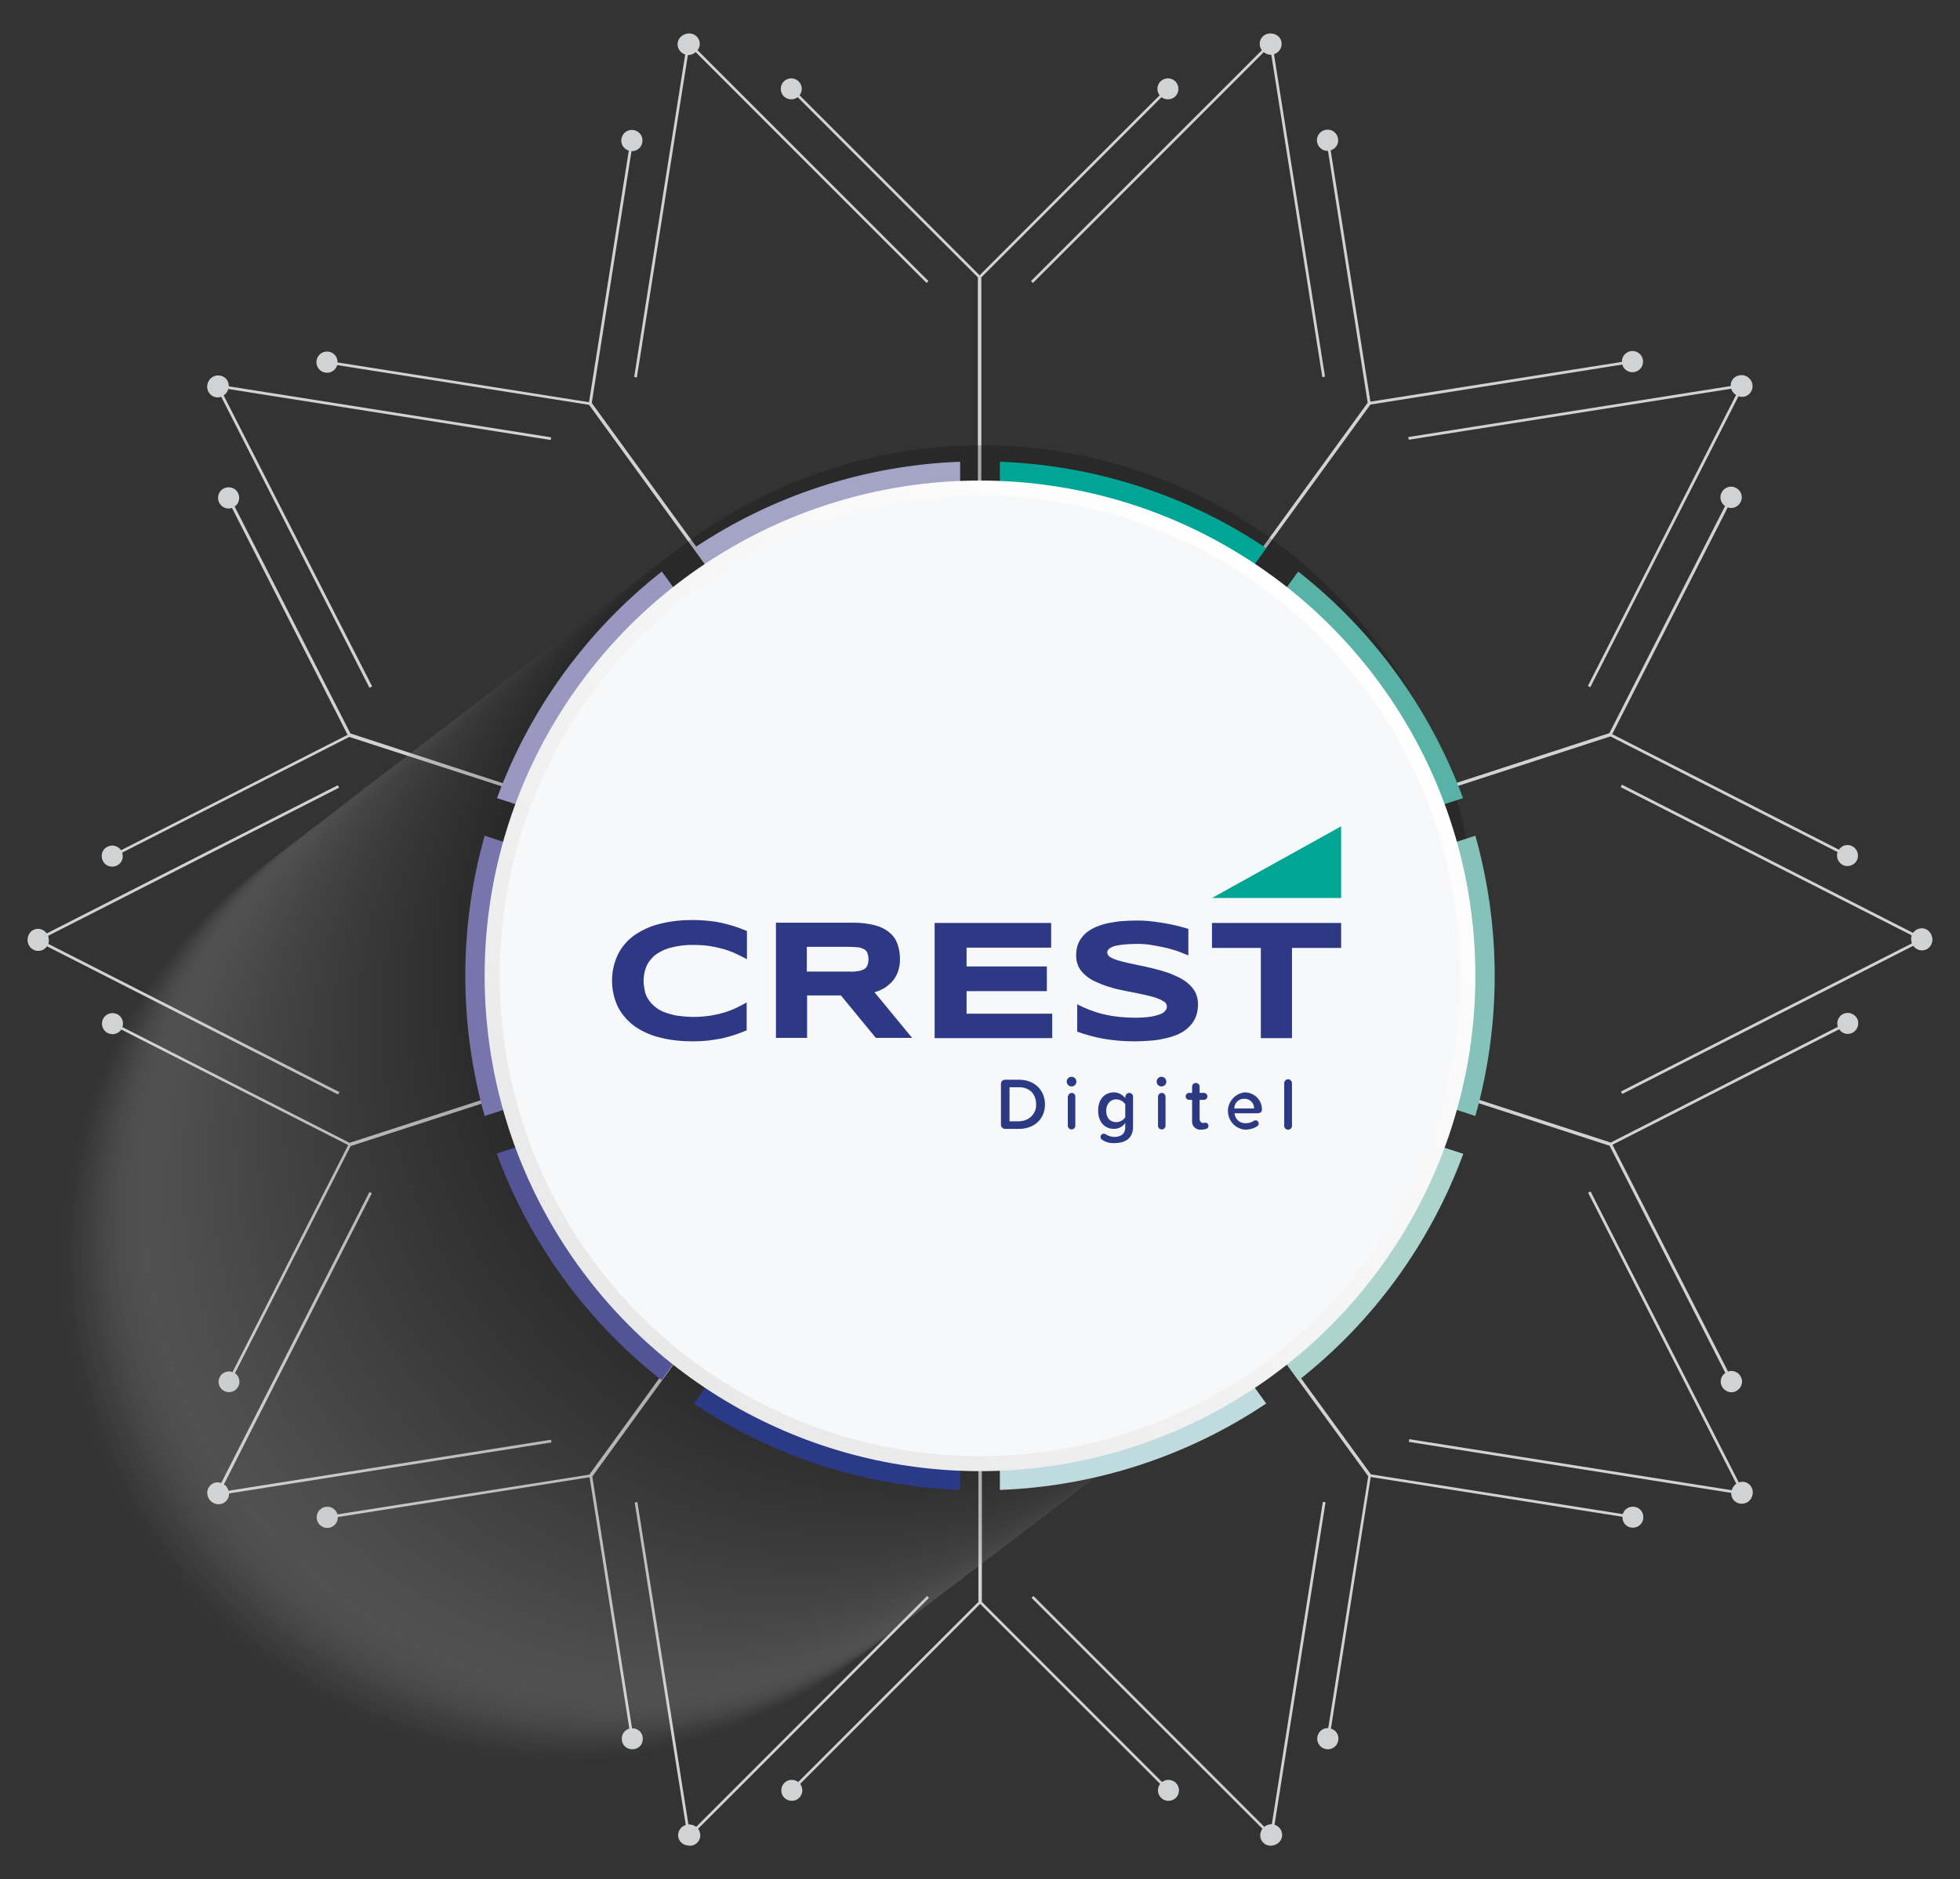 <?xml version="1.0" encoding="utf-8"?>
<!-- Generator: Adobe Illustrator 27.4.0, SVG Export Plug-In . SVG Version: 6.00 Build 0)  -->
<svg version="1.1" id="Layer_1" xmlns="http://www.w3.org/2000/svg" xmlns:xlink="http://www.w3.org/1999/xlink" x="0px" y="0px"
	 viewBox="0 0 730 700" style="enable-background:new 0 0 730 700;" xml:space="preserve">
<rect x="0" y="0" width="730" height="700" fill="#333333" stroke="none"/>
<style type="text/css">
	.st0{fill:#D0D2D3;}
	.st1{opacity:0.2;}
	.st2{fill:#FFFFFF;fill-opacity:0;}
	.st3{opacity:1.000000e-02;fill:#FCFCFC;enable-background:new    ;}
	.st4{opacity:2.000000e-02;fill:#FAFAFA;enable-background:new    ;}
	.st5{opacity:3.000000e-02;fill:#F7F7F7;enable-background:new    ;}
	.st6{opacity:4.000000e-02;fill:#F5F5F5;enable-background:new    ;}
	.st7{opacity:5.000000e-02;fill:#F2F2F2;enable-background:new    ;}
	.st8{opacity:6.000000e-02;fill:#F0F0F0;enable-background:new    ;}
	.st9{opacity:7.000000e-02;fill:#EDEDED;enable-background:new    ;}
	.st10{opacity:8.000000e-02;fill:#EBEBEB;enable-background:new    ;}
	.st11{opacity:9.000000e-02;fill:#E8E8E8;enable-background:new    ;}
	.st12{opacity:0.1;fill:#E6E6E6;enable-background:new    ;}
	.st13{opacity:0.11;fill:#E3E3E3;enable-background:new    ;}
	.st14{opacity:0.12;fill:#E1E1E1;enable-background:new    ;}
	.st15{opacity:0.13;fill:#DEDEDE;enable-background:new    ;}
	.st16{opacity:0.14;fill:#DCDCDC;enable-background:new    ;}
	.st17{opacity:0.15;fill:#D9D9D9;enable-background:new    ;}
	.st18{opacity:0.16;fill:#D7D7D7;enable-background:new    ;}
	.st19{opacity:0.17;fill:#D4D4D4;enable-background:new    ;}
	.st20{opacity:0.18;fill:#D2D2D2;enable-background:new    ;}
	.st21{opacity:0.19;fill:#CFCFCF;enable-background:new    ;}
	.st22{opacity:0.2;fill:#CDCDCD;enable-background:new    ;}
	.st23{opacity:0.21;fill:#CACACA;enable-background:new    ;}
	.st24{opacity:0.22;fill:#C7C7C7;enable-background:new    ;}
	.st25{opacity:0.23;fill:#C5C5C5;enable-background:new    ;}
	.st26{opacity:0.24;fill:#C2C2C2;enable-background:new    ;}
	.st27{opacity:0.25;fill:#C0C0C0;enable-background:new    ;}
	.st28{opacity:0.26;fill:#BDBDBD;enable-background:new    ;}
	.st29{opacity:0.27;fill:#BBBBBB;enable-background:new    ;}
	.st30{opacity:0.28;fill:#B8B8B8;enable-background:new    ;}
	.st31{opacity:0.29;fill:#B6B6B6;enable-background:new    ;}
	.st32{opacity:0.3;fill:#B3B3B3;enable-background:new    ;}
	.st33{opacity:0.31;fill:#B1B1B1;enable-background:new    ;}
	.st34{opacity:0.32;fill:#AEAEAE;enable-background:new    ;}
	.st35{opacity:0.33;fill:#ACACAC;enable-background:new    ;}
	.st36{opacity:0.34;fill:#A9A9A9;enable-background:new    ;}
	.st37{opacity:0.35;fill:#A7A7A7;enable-background:new    ;}
	.st38{opacity:0.36;fill:#A4A4A4;enable-background:new    ;}
	.st39{opacity:0.37;fill:#A2A2A2;enable-background:new    ;}
	.st40{opacity:0.38;fill:#9F9F9F;enable-background:new    ;}
	.st41{opacity:0.39;fill:#9D9D9D;enable-background:new    ;}
	.st42{opacity:0.4;fill:#9A9A9A;enable-background:new    ;}
	.st43{opacity:0.41;fill:#979797;enable-background:new    ;}
	.st44{opacity:0.42;fill:#959595;enable-background:new    ;}
	.st45{opacity:0.43;fill:#929292;enable-background:new    ;}
	.st46{opacity:0.44;fill:#909090;enable-background:new    ;}
	.st47{opacity:0.45;fill:#8D8D8D;enable-background:new    ;}
	.st48{opacity:0.46;fill:#8B8B8B;enable-background:new    ;}
	.st49{opacity:0.47;fill:#888888;enable-background:new    ;}
	.st50{opacity:0.48;fill:#868686;enable-background:new    ;}
	.st51{opacity:0.49;fill:#838383;enable-background:new    ;}
	.st52{opacity:0.5;fill:#818181;enable-background:new    ;}
	.st53{opacity:0.5;fill:#7E7E7E;enable-background:new    ;}
	.st54{opacity:0.51;fill:#7C7C7C;enable-background:new    ;}
	.st55{opacity:0.52;fill:#797979;enable-background:new    ;}
	.st56{opacity:0.53;fill:#777777;enable-background:new    ;}
	.st57{opacity:0.54;fill:#747474;enable-background:new    ;}
	.st58{opacity:0.55;fill:#727272;enable-background:new    ;}
	.st59{opacity:0.56;fill:#6F6F6F;enable-background:new    ;}
	.st60{opacity:0.57;fill:#6D6D6D;enable-background:new    ;}
	.st61{opacity:0.58;fill:#6A6A6A;enable-background:new    ;}
	.st62{opacity:0.59;fill:#686868;enable-background:new    ;}
	.st63{opacity:0.6;fill:#656565;enable-background:new    ;}
	.st64{opacity:0.61;fill:#626262;enable-background:new    ;}
	.st65{opacity:0.62;fill:#606060;enable-background:new    ;}
	.st66{opacity:0.63;fill:#5D5D5D;enable-background:new    ;}
	.st67{opacity:0.64;fill:#5B5B5B;enable-background:new    ;}
	.st68{opacity:0.65;fill:#585858;enable-background:new    ;}
	.st69{opacity:0.66;fill:#565656;enable-background:new    ;}
	.st70{opacity:0.67;fill:#535353;enable-background:new    ;}
	.st71{opacity:0.68;fill:#515151;enable-background:new    ;}
	.st72{opacity:0.69;fill:#4E4E4E;enable-background:new    ;}
	.st73{opacity:0.7;fill:#4C4C4C;enable-background:new    ;}
	.st74{opacity:0.71;fill:#494949;enable-background:new    ;}
	.st75{opacity:0.72;fill:#474747;enable-background:new    ;}
	.st76{opacity:0.73;fill:#444444;enable-background:new    ;}
	.st77{opacity:0.74;fill:#424242;enable-background:new    ;}
	.st78{opacity:0.75;fill:#3F3F3F;enable-background:new    ;}
	.st79{opacity:0.76;fill:#3D3D3D;enable-background:new    ;}
	.st80{opacity:0.77;fill:#3A3A3A;enable-background:new    ;}
	.st81{opacity:0.78;fill:#383838;enable-background:new    ;}
	.st82{opacity:0.79;fill:#353535;enable-background:new    ;}
	.st83{opacity:0.8;fill:#323232;enable-background:new    ;}
	.st84{opacity:0.81;fill:#303030;enable-background:new    ;}
	.st85{opacity:0.82;fill:#2D2D2D;enable-background:new    ;}
	.st86{opacity:0.83;fill:#2B2B2B;enable-background:new    ;}
	.st87{opacity:0.84;fill:#282828;enable-background:new    ;}
	.st88{opacity:0.85;fill:#262626;enable-background:new    ;}
	.st89{opacity:0.86;fill:#232323;enable-background:new    ;}
	.st90{opacity:0.87;fill:#212121;enable-background:new    ;}
	.st91{opacity:0.88;fill:#1E1E1E;enable-background:new    ;}
	.st92{opacity:0.89;fill:#1C1C1C;enable-background:new    ;}
	.st93{opacity:0.9;fill:#191919;enable-background:new    ;}
	.st94{opacity:0.91;fill:#171717;enable-background:new    ;}
	.st95{opacity:0.92;fill:#141414;enable-background:new    ;}
	.st96{opacity:0.93;fill:#121212;enable-background:new    ;}
	.st97{opacity:0.94;fill:#0F0F0F;enable-background:new    ;}
	.st98{opacity:0.95;fill:#0D0D0D;enable-background:new    ;}
	.st99{opacity:0.96;fill:#0A0A0A;enable-background:new    ;}
	.st100{opacity:0.97;fill:#080808;enable-background:new    ;}
	.st101{opacity:0.98;fill:#050505;enable-background:new    ;}
	.st102{opacity:0.99;fill:#030303;enable-background:new    ;}
	.st103{fill:#525595;}
	.st104{fill:#7775AB;}
	.st105{fill:#9A97C0;}
	.st106{fill:#ACD3CC;}
	.st107{fill:#85C2B9;}
	.st108{fill:#BFDBDD;}
	.st109{fill:#2B3A86;}
	.st110{fill:#A3A5C7;}
	.st111{fill:#00A695;}
	.st112{fill:#58B3A6;}
	.st113{fill:url(#SVGID_1_);}
	.st114{fill:#F7F8F9;}
	.st115{fill:#2D3985;}
	.st116{fill:#00A594;}
	.st117{fill:#2C3A83;}
	.st118{fill:#333333;}
	.st119{fill:url(#SVGID_00000084525325760469099270000015603842194536524929_);}
	.st120{fill:url(#SVGID_00000010279683773762347230000005864972431351315619_);}
	.st121{fill:url(#SVGID_00000160889039140099883980000002106667204026626475_);}
	.st122{fill:url(#SVGID_00000013182712221993012110000016723968055462770315_);}
	.st123{fill:url(#SVGID_00000050636388550302587940000016240424727591742370_);}
	.st124{fill:none;stroke:#41BB95;stroke-miterlimit:10;}
	.st125{fill:url(#SVGID_00000138564202540220225580000004140158547983238834_);}
	.st126{fill:url(#SVGID_00000141443262179465533280000001879527047717167276_);}
	.st127{fill:url(#SVGID_00000017475083683218800260000017285330299669260426_);}
	.st128{fill:url(#SVGID_00000095324665528627805430000018252963365060313253_);}
	.st129{fill:url(#SVGID_00000088090595725849360240000001199817587325995939_);}
	.st130{fill:#FFFFFF;}
	.st131{fill:none;stroke:#2D3985;stroke-miterlimit:10;}
</style>
<g>
	<path class="st0" d="M364.2,103.3l-67.1-67.1c-1.7,1.3-4.2,1-5.5-0.7c-1.3-1.7-1-4.2,0.7-5.5c1.7-1.3,4.2-1,5.5,0.7
		c1.1,1.4,1.1,3.4,0,4.8l67.4,67.4v88.8h-1V103.3z"/>
	<path class="st0" d="M259.5,13.6c1.4,1.4,1.5,3.6,0.3,5.1l86,86l-0.7,0.7l-86-86c-1.7,1.3-4.2,1-5.5-0.7c-1.3-1.7-1-4.2,0.7-5.5
		C255.9,12.1,258.1,12.2,259.5,13.6L259.5,13.6z"/>
	<path class="st0" d="M219.4,150.8L125.6,136c-0.6,2.1-2.8,3.3-4.9,2.7c-2.1-0.6-3.3-2.8-2.7-4.9c0.6-2.1,2.8-3.3,4.9-2.7
		c1.7,0.5,2.9,2.1,2.8,3.9l94.2,14.9l52.2,71.8l-0.8,0.6L219.4,150.8z"/>
	<path class="st0" d="M81.9,139.9c2,0.3,3.4,2,3.3,4l120.1,19l-0.2,1L85,144.9c-0.6,2.1-2.8,3.2-4.9,2.6c-2.1-0.6-3.2-2.8-2.6-4.9
		C78.1,140.7,79.9,139.6,81.9,139.9z"/>
	<path class="st0" d="M130.1,274.5l-84.6,43.1c0.7,2.1-0.3,4.3-2.4,5c-2.1,0.7-4.3-0.3-5-2.4c-0.7-2.1,0.3-4.3,2.4-5
		c1.7-0.6,3.5,0,4.6,1.5l85-43.3l84.5,27.4l-0.3,1L130.1,274.5z"/>
	<path class="st0" d="M12.4,346.4c1.8-0.9,3.9-0.3,5,1.3l108.4-55.2l0.5,0.9L17.9,348.6c0.7,2-0.4,4.3-2.4,5s-4.3-0.4-5-2.4
		C9.9,349.3,10.7,347.3,12.4,346.4L12.4,346.4z"/>
	<path class="st0" d="M130.6,426.9l-43.1,84.6c1.8,1.2,2.2,3.7,1,5.4c-1.2,1.8-3.7,2.2-5.4,1c-1.8-1.2-2.2-3.7-1-5.4
		c1-1.4,2.9-2,4.5-1.4l43.3-85l84.4-27.4l0.3,1L130.6,426.9z"/>
	<path class="st0" d="M77.6,554.3c0.9-1.7,2.9-2.6,4.8-1.9L137.6,444l0.9,0.5L83.4,552.9c1.8,1.2,2.2,3.7,1,5.5
		c-1.2,1.8-3.7,2.2-5.5,1C77.3,558.2,76.7,556.1,77.6,554.3z"/>
	<path class="st0" d="M220.6,550l14.8,93.8c2.2-0.1,4,1.6,4,3.8c0.1,2.2-1.6,4-3.8,4c-2.2,0.1-4-1.6-4-3.8c-0.1-1.8,1.1-3.4,2.8-3.9
		l-14.9-94.2l52.2-71.8l0.8,0.6L220.6,550z"/>
	<path class="st0" d="M252.6,684.2c-0.3-1.9,0.9-3.8,2.8-4.4l-19-120.1l1-0.2l19,120.1c2.2,0,4,1.7,4,3.8c0,2.2-1.7,4-3.8,4
		C254.6,687.5,252.9,686.1,252.6,684.2L252.6,684.2z"/>
	<path class="st0" d="M365.7,596.7l67.1,67.1c1.7-1.3,4.2-1,5.5,0.7c1.3,1.7,1,4.2-0.7,5.5c-1.7,1.3-4.2,1-5.5-0.7
		c-1.1-1.4-1.1-3.4,0-4.8l-67.4-67.4v-88.8h1L365.7,596.7z"/>
	<path class="st0" d="M470.5,686.4c-1.4-1.4-1.5-3.6-0.3-5.2l-86-86l0.7-0.7l86,86c1.7-1.3,4.2-1,5.5,0.7c1.3,1.7,1,4.2-0.7,5.5
		C474.1,687.9,471.9,687.8,470.5,686.4z"/>
	<path class="st0" d="M510.6,549.2l93.8,14.8c0.6-2.1,2.8-3.2,4.9-2.6s3.2,2.8,2.6,4.9c-0.6,2.1-2.8,3.2-4.9,2.6
		c-1.7-0.5-2.8-2.1-2.7-3.9L510,550.1l-52.2-71.8l0.8-0.6L510.6,549.2z"/>
	<path class="st0" d="M648.1,560.1c-2-0.3-3.4-2-3.3-4l-120.1-19l0.2-1l120.1,19c0.6-2.1,2.8-3.2,4.9-2.6c2.1,0.6,3.2,2.8,2.6,4.9
		C651.9,559.3,650,560.4,648.1,560.1z"/>
	<path class="st0" d="M599.9,425.6l84.6-43.1c-0.7-2,0.4-4.3,2.4-5c2-0.7,4.3,0.4,5,2.4c0.7,2-0.4,4.3-2.4,5c-1.7,0.6-3.5,0-4.5-1.5
		l-85,43.3l-84.4-27.4l0.3-1L599.9,425.6z"/>
	<path class="st0" d="M717.6,353.6c-1.8,0.9-3.9,0.3-5-1.3l-108.4,55.2l-0.5-0.9l108.4-55.2c-0.7-2,0.4-4.3,2.4-5s4.3,0.4,5,2.4
		C720.1,350.7,719.3,352.7,717.6,353.6L717.6,353.6z"/>
	<path class="st0" d="M599.4,273.1l43.1-84.6c-1.8-1.2-2.3-3.7-1-5.5c1.2-1.8,3.7-2.3,5.5-1c1.8,1.2,2.3,3.7,1,5.5
		c-1,1.5-2.9,2.1-4.5,1.5l-43.3,85l-84.4,27.4l-0.3-1L599.4,273.1z"/>
	<path class="st0" d="M652.3,145.7c-0.9,1.7-2.9,2.6-4.8,1.9L592.3,256l-0.9-0.5l55.2-108.4c-1.8-1.2-2.2-3.7-1-5.5
		c1.2-1.8,3.7-2.2,5.5-1C652.7,141.8,653.2,143.9,652.3,145.7L652.3,145.7z"/>
	<path class="st0" d="M509.4,150l-14.8-93.8c-2.2,0.1-4-1.6-4.1-3.8c-0.1-2.2,1.6-4,3.8-4.1s4,1.6,4.1,3.8c0.1,1.8-1.1,3.4-2.8,3.9
		l14.9,94.2l-52.2,71.8l-0.8-0.6L509.4,150z"/>
	<path class="st0" d="M477.3,15.8c0.3,1.9-0.9,3.8-2.8,4.4l19,120.1l-1,0.2l-19-120.1c-2.2,0.1-4-1.7-4-3.8c-0.1-2.2,1.7-4,3.8-4
		C475.4,12.5,477.1,13.9,477.3,15.8L477.3,15.8z"/>
	<path class="st0" d="M365.5,103.3l67.1-67.1c1.7,1.3,4.2,1,5.5-0.7c1.3-1.7,1-4.2-0.7-5.5c-1.7-1.3-4.2-1-5.5,0.7
		c-1.1,1.4-1.1,3.4,0,4.8l-67.4,67.4v88.8h1L365.5,103.3z"/>
	<path class="st0" d="M470.3,13.6c-1.4,1.4-1.5,3.6-0.3,5.1l-86,86l0.7,0.7l86-86c1.7,1.3,4.2,1,5.5-0.7s1-4.2-0.7-5.5
		C473.9,12.1,471.7,12.2,470.3,13.6L470.3,13.6z"/>
	<path class="st0" d="M220.4,150.1l14.8-93.8c2.2,0.1,4-1.6,4.1-3.8c0.1-2.2-1.6-4-3.8-4.1s-4,1.6-4.1,3.8c-0.1,1.8,1.1,3.4,2.8,3.9
		l-14.9,94.2l52.2,71.8l0.8-0.6L220.4,150.1z"/>
	<path class="st0" d="M252.4,15.9c-0.3,1.9,0.9,3.8,2.8,4.4l-19,120.1l1,0.2l19-120.1c2.2,0.1,4-1.7,4-3.8c0.1-2.2-1.7-4-3.8-4
		C254.4,12.6,252.7,14,252.4,15.9L252.4,15.9z"/>
	<path class="st0" d="M130.5,273.2l-43.1-84.5c1.8-1.2,2.2-3.7,1-5.5c-1.2-1.8-3.7-2.2-5.5-1c-1.8,1.2-2.2,3.7-1,5.5
		c1,1.5,2.9,2.1,4.5,1.5l43.3,85l84.4,27.4l0.3-1L130.5,273.2z"/>
	<path class="st0" d="M77.6,145.9c0.9,1.7,2.9,2.6,4.8,1.9l55.2,108.4l1-0.5L83.3,147.3c1.8-1.2,2.2-3.7,1-5.5
		c-1.2-1.8-3.7-2.2-5.5-1C77.2,142,76.7,144.1,77.6,145.9L77.6,145.9z"/>
	<path class="st0" d="M130.2,425.7l-84.6-43.1c0.7-2-0.3-4.3-2.4-5c-2-0.7-4.3,0.3-5,2.4c-0.7,2,0.3,4.3,2.4,5
		c1.7,0.6,3.5,0,4.6-1.5l85,43.3l84.4-27.4l-0.3-1L130.2,425.7z"/>
	<path class="st0" d="M12.5,353.8c1.8,0.9,3.9,0.3,5-1.3l108.4,55.2l0.5-0.9L18,351.6c0.7-2-0.4-4.3-2.4-5s-4.3,0.4-5,2.4
		C9.9,350.9,10.7,352.9,12.5,353.8L12.5,353.8z"/>
	<path class="st0" d="M219.5,549.3l-93.8,14.8c-0.6-2.1-2.8-3.3-4.9-2.7s-3.3,2.8-2.7,4.9c0.6,2.1,2.8,3.3,4.9,2.7
		c1.7-0.5,2.9-2.1,2.8-3.9l94.2-14.9l52.2-71.8l-0.8-0.6L219.5,549.3z"/>
	<path class="st0" d="M82,560.3c1.9-0.3,3.4-2,3.3-4l120.1-19l-0.2-1l-120.1,19c-0.6-2.1-2.8-3.2-4.9-2.6c-2.1,0.6-3.2,2.8-2.6,4.9
		C78.2,559.4,80.1,560.6,82,560.3z"/>
	<path class="st0" d="M364.4,596.7l-67.1,67.1c-1.7-1.3-4.2-1-5.5,0.7c-1.3,1.7-1,4.2,0.7,5.5c1.7,1.3,4.2,1,5.5-0.7
		c1.1-1.4,1.1-3.4,0-4.8l67.4-67.4v-88.8h-1L364.4,596.7z"/>
	<path class="st0" d="M259.7,686.4c1.4-1.4,1.5-3.6,0.3-5.2l86-86l-0.7-0.7l-86,86c-1.7-1.3-4.2-1-5.5,0.7c-1.3,1.7-1,4.2,0.7,5.5
		C256.1,687.9,258.3,687.8,259.7,686.4L259.7,686.4z"/>
	<path class="st0" d="M509.6,549.9l-14.9,93.8c-2.2-0.1-4,1.6-4.1,3.8s1.6,4,3.8,4.1s4-1.6,4.1-3.8c0.1-1.8-1.1-3.4-2.8-3.9
		l14.9-94.2l-52.2-71.8l-0.8,0.6L509.6,549.9z"/>
	<path class="st0" d="M477.5,684.1c0.3-1.9-0.9-3.8-2.8-4.4l19-120.1l-1-0.2l-19,120.1c-2.2,0-4,1.7-4,3.8c0,2.2,1.7,4,3.8,4
		C475.5,687.4,477.2,686,477.5,684.1L477.5,684.1z"/>
	<path class="st0" d="M599.5,426.8l43.1,84.6c-1.8,1.2-2.3,3.7-1,5.5s3.7,2.3,5.5,1s2.3-3.7,1-5.5c-1-1.5-2.9-2.1-4.5-1.5l-43.3-85
		l-84.4-27.4l-0.3,1L599.5,426.8z"/>
	<path class="st0" d="M652.4,554.1c-0.9-1.8-2.9-2.6-4.8-1.9l-55.2-108.4l-0.9,0.5l55.2,108.4c-1.8,1.2-2.2,3.7-1,5.5
		c1.2,1.8,3.7,2.2,5.5,1C652.7,558,653.3,555.9,652.4,554.1L652.4,554.1z"/>
	<path class="st0" d="M599.8,274.3l84.6,43.1c-0.7,2,0.4,4.3,2.4,5s4.3-0.4,5-2.4c0.7-2-0.4-4.3-2.4-5c-1.7-0.6-3.5,0-4.5,1.5
		l-85-43.3l-84.4,27.4l0.3,1L599.8,274.3z"/>
	<path class="st0" d="M717.5,346.2c-1.7-0.9-3.9-0.3-5,1.3l-108.4-55.2l-0.5,0.9L712,348.4c-0.7,2,0.4,4.3,2.4,5s4.3-0.4,5-2.4
		C720,349.1,719.2,347.1,717.5,346.2z"/>
	<path class="st0" d="M510.4,150.7l93.8-14.9c0.6,2.1,2.8,3.3,4.9,2.7s3.3-2.8,2.7-4.9c-0.6-2.1-2.8-3.3-4.9-2.7
		c-1.7,0.5-2.9,2.1-2.8,3.9l-94.2,14.9l-52.2,71.8l0.8,0.6L510.4,150.7z"/>
	<path class="st0" d="M647.9,139.8c-2,0.3-3.4,2-3.3,4l-120.1,19l0.2,1l120.1-19c0.6,2.1,2.8,3.2,4.9,2.6c2.1-0.6,3.2-2.8,2.6-4.9
		C651.7,140.6,649.9,139.4,647.9,139.8z"/>
	<g class="st1">
		<circle class="st2" cx="203.5" cy="474.2" r="184.5"/>
		<circle class="st3" cx="205.1" cy="472.9" r="184.5"/>
		<circle class="st4" cx="206.7" cy="471.7" r="184.5"/>
		<circle class="st5" cx="208.3" cy="470.5" r="184.5"/>
		<circle class="st6" cx="209.9" cy="469.3" r="184.5"/>
		<circle class="st7" cx="211.5" cy="468" r="184.5"/>
		<circle class="st8" cx="213.1" cy="466.8" r="184.5"/>
		<circle class="st9" cx="214.7" cy="465.6" r="184.5"/>
		<circle class="st10" cx="216.3" cy="464.4" r="184.5"/>
		<circle class="st11" cx="217.9" cy="463.1" r="184.5"/>
		<circle class="st12" cx="219.5" cy="461.9" r="184.5"/>
		<circle class="st13" cx="221.1" cy="460.7" r="184.5"/>
		<circle class="st14" cx="222.7" cy="459.5" r="184.5"/>
		<circle class="st15" cx="224.3" cy="458.2" r="184.5"/>
		<circle class="st16" cx="225.9" cy="457" r="184.5"/>
		<circle class="st17" cx="227.5" cy="455.8" r="184.5"/>
		<circle class="st18" cx="229.2" cy="454.6" r="184.5"/>
		<circle class="st19" cx="230.8" cy="453.3" r="184.5"/>
		<circle class="st20" cx="232.4" cy="452.1" r="184.5"/>
		<circle class="st21" cx="234" cy="450.9" r="184.5"/>
		<circle class="st22" cx="235.6" cy="449.6" r="184.5"/>
		<circle class="st23" cx="237.2" cy="448.4" r="184.5"/>
		<circle class="st24" cx="238.8" cy="447.2" r="184.5"/>
		<circle class="st25" cx="240.4" cy="446" r="184.5"/>
		<circle class="st26" cx="242" cy="444.7" r="184.5"/>
		<circle class="st27" cx="243.6" cy="443.5" r="184.5"/>
		<circle class="st28" cx="245.2" cy="442.3" r="184.5"/>
		<circle class="st29" cx="246.8" cy="441.1" r="184.5"/>
		<circle class="st30" cx="248.4" cy="439.8" r="184.5"/>
		<circle class="st31" cx="250" cy="438.6" r="184.5"/>
		<circle class="st32" cx="251.6" cy="437.4" r="184.5"/>
		<circle class="st33" cx="253.2" cy="436.2" r="184.5"/>
		<circle class="st34" cx="254.8" cy="434.9" r="184.5"/>
		<circle class="st35" cx="256.5" cy="433.7" r="184.5"/>
		<circle class="st36" cx="258" cy="432.5" r="184.5"/>
		<circle class="st37" cx="259.7" cy="431.3" r="184.5"/>
		<circle class="st38" cx="261.3" cy="430" r="184.5"/>
		<circle class="st39" cx="262.9" cy="428.8" r="184.5"/>
		<circle class="st40" cx="264.5" cy="427.6" r="184.5"/>
		<circle class="st41" cx="266.1" cy="426.4" r="184.5"/>
		<circle class="st42" cx="267.7" cy="425.1" r="184.5"/>
		<circle class="st43" cx="269.3" cy="423.9" r="184.5"/>
		<circle class="st44" cx="270.9" cy="422.7" r="184.5"/>
		<circle class="st45" cx="272.5" cy="421.5" r="184.5"/>
		<circle class="st46" cx="274.1" cy="420.2" r="184.5"/>
		<circle class="st47" cx="275.7" cy="419" r="184.5"/>
		<circle class="st48" cx="277.3" cy="417.8" r="184.5"/>
		<circle class="st49" cx="278.9" cy="416.6" r="184.5"/>
		<circle class="st50" cx="280.5" cy="415.3" r="184.5"/>
		<circle class="st51" cx="282.1" cy="414.1" r="184.5"/>
		<circle class="st52" cx="283.8" cy="412.9" r="184.5"/>
		<circle class="st53" cx="285.4" cy="411.7" r="184.5"/>
		<circle class="st54" cx="287" cy="410.4" r="184.5"/>
		<circle class="st55" cx="288.6" cy="409.2" r="184.5"/>
		<circle class="st56" cx="290.2" cy="408" r="184.5"/>
		<circle class="st57" cx="291.8" cy="406.7" r="184.5"/>
		<circle class="st58" cx="293.4" cy="405.5" r="184.5"/>
		<circle class="st59" cx="295" cy="404.3" r="184.5"/>
		<circle class="st60" cx="296.6" cy="403.1" r="184.5"/>
		<circle class="st61" cx="298.2" cy="401.8" r="184.5"/>
		<circle class="st62" cx="299.8" cy="400.6" r="184.5"/>
		<circle class="st63" cx="301.4" cy="399.4" r="184.5"/>
		<circle class="st64" cx="303" cy="398.2" r="184.5"/>
		<circle class="st65" cx="304.6" cy="396.9" r="184.5"/>
		<circle class="st66" cx="306.2" cy="395.7" r="184.5"/>
		<circle class="st67" cx="307.8" cy="394.5" r="184.5"/>
		<circle class="st68" cx="309.4" cy="393.3" r="184.5"/>
		<circle class="st69" cx="311" cy="392" r="184.5"/>
		<circle class="st70" cx="312.7" cy="390.8" r="184.5"/>
		<circle class="st71" cx="314.2" cy="389.6" r="184.5"/>
		<circle class="st72" cx="315.9" cy="388.4" r="184.5"/>
		<circle class="st73" cx="317.5" cy="387.1" r="184.5"/>
		<circle class="st74" cx="319.1" cy="385.9" r="184.5"/>
		<circle class="st75" cx="320.7" cy="384.7" r="184.5"/>
		<circle class="st76" cx="322.3" cy="383.5" r="184.5"/>
		<circle class="st77" cx="323.9" cy="382.2" r="184.5"/>
		<circle class="st78" cx="325.5" cy="381" r="184.5"/>
		<circle class="st79" cx="327.1" cy="379.8" r="184.5"/>
		<circle class="st80" cx="328.7" cy="378.6" r="184.5"/>
		<circle class="st81" cx="330.3" cy="377.3" r="184.5"/>
		<circle class="st82" cx="331.9" cy="376.1" r="184.5"/>
		<circle class="st83" cx="333.5" cy="374.9" r="184.5"/>
		<circle class="st84" cx="335.1" cy="373.7" r="184.5"/>
		<circle class="st85" cx="336.7" cy="372.4" r="184.5"/>
		<circle class="st86" cx="338.3" cy="371.2" r="184.5"/>
		<circle class="st87" cx="340" cy="370" r="184.5"/>
		<circle class="st88" cx="341.5" cy="368.7" r="184.5"/>
		<circle class="st89" cx="343.2" cy="367.5" r="184.5"/>
		<circle class="st90" cx="344.8" cy="366.3" r="184.5"/>
		<circle class="st91" cx="346.4" cy="365.1" r="184.5"/>
		<circle class="st92" cx="348" cy="363.8" r="184.5"/>
		<circle class="st93" cx="349.6" cy="362.6" r="184.5"/>
		<circle class="st94" cx="351.2" cy="361.4" r="184.5"/>
		<circle class="st95" cx="352.8" cy="360.2" r="184.5"/>
		<circle class="st96" cx="354.4" cy="358.9" r="184.5"/>
		<circle class="st97" cx="356" cy="357.7" r="184.5"/>
		<circle class="st98" cx="357.6" cy="356.5" r="184.5"/>
		<circle class="st99" cx="359.2" cy="355.3" r="184.5"/>
		<circle class="st100" cx="360.8" cy="354" r="184.5"/>
		<circle class="st101" cx="362.4" cy="352.8" r="184.5"/>
		<circle class="st102" cx="364" cy="351.6" r="184.5"/>
		<circle cx="365.6" cy="350.4" r="184.5"/>
	</g>
	<path class="st103" d="M185,429.7c12.3,33.3,33.5,62.5,61.4,84.4l99.2-136.6L185,429.7z"/>
	<path class="st104" d="M180.5,311.3c-9.6,34.1-9.6,70.2,0,104.4l160.6-52.2L180.5,311.3z"/>
	<path class="st105" d="M345.7,349.5l-99.2-136.6c-27.9,21.9-49.1,51.1-61.4,84.4L345.7,349.5z"/>
	<path class="st106" d="M384.3,377.6l99.3,136.6c27.9-21.9,49.1-51.1,61.4-84.4L384.3,377.6z"/>
	<path class="st107" d="M549.5,415.7c9.6-34.1,9.6-70.2,0-104.4l-160.6,52.2L549.5,415.7z"/>
	<path class="st108" d="M372.4,386.2v168.8c35.4-1.3,69.8-12.5,99.2-32.2L372.4,386.2z"/>
	<path class="st109" d="M357.6,386.2l-99.2,136.6c29.4,19.8,63.8,30.9,99.2,32.2V386.2z"/>
	<path class="st110" d="M357.6,340.8V172c-35.4,1.3-69.8,12.5-99.2,32.2L357.6,340.8z"/>
	<path class="st111" d="M372.4,340.8l99.2-136.6c-29.4-19.8-63.8-30.9-99.2-32.2L372.4,340.8z"/>
	<path class="st112" d="M544.9,297.3c-12.3-33.3-33.5-62.5-61.4-84.4l-99.2,136.6L544.9,297.3z"/>
	
		<linearGradient id="SVGID_1_" gradientUnits="userSpaceOnUse" x1="234.523" y1="206.018" x2="495.417" y2="466.912" gradientTransform="matrix(1 0 0 -1 0 700)">
		<stop  offset="0" style="stop-color:#EAE9E9"/>
		<stop  offset="1" style="stop-color:#FFFFFF"/>
	</linearGradient>
	<circle class="st113" cx="365" cy="363.5" r="184.5"/>
	<circle class="st114" cx="365" cy="363.5" r="178.9"/>
	<path class="st115" d="M268.9,343.8c-1.7-0.4-3.4-0.6-5.1-0.8c-1.9-0.2-3.9-0.3-5.8-0.3c-4.1,0-8.1,0.4-12.1,1.4
		c-3.4,0.8-6.6,2.2-9.5,4.2c-2.6,1.8-4.7,4.2-6.2,7.1c-3,6.3-3,13.5,0,19.8c1.5,2.8,3.6,5.2,6.2,7.1c2.9,2,6.1,3.4,9.5,4.2
		c3.9,1,8,1.4,12.1,1.4c2.1,0,4-0.1,5.8-0.3c1.7-0.2,3.4-0.5,5.1-0.8c1.6-0.4,3.2-0.8,4.7-1.3s3-1.1,4.5-1.7v-10.4
		c-1.2,0.7-2.4,1.3-3.8,2c-1.4,0.7-2.9,1.2-4.3,1.7c-1.7,0.5-3.4,0.9-5.2,1.2c-2.1,0.3-4.3,0.5-6.4,0.5c-2.2,0-4.3-0.2-6.4-0.5
		c-1.7-0.3-3.3-0.8-4.9-1.4c-1.3-0.5-2.5-1.3-3.5-2.2c-0.9-0.8-1.7-1.7-2.3-2.7c-0.6-1-1-2-1.2-3.2c-0.2-1.1-0.4-2.2-0.4-3.4
		c0-1.7,0.3-3.4,0.9-5c0.6-1.7,1.7-3.1,3-4.3c1.7-1.4,3.7-2.4,5.8-3c3-0.8,6-1.2,9.1-1.1c2.1,0,4.3,0.1,6.4,0.5
		c1.8,0.3,3.5,0.7,5.2,1.2c1.5,0.5,2.9,1,4.3,1.7c1.3,0.6,2.6,1.3,3.8,1.9v-10.5c-1.5-0.6-3-1.2-4.5-1.7
		C272.1,344.6,270.5,344.2,268.9,343.8z"/>
	<path class="st115" d="M329.3,368.1c1.1-0.7,2.1-1.5,3-2.5c0.9-1,1.6-2.2,2.1-3.5c0.5-1.5,0.8-3.1,0.8-4.8c0-1.9-0.3-3.8-0.9-5.6
		c-0.6-1.7-1.6-3.2-3-4.3c-1.5-1.3-3.4-2.2-5.3-2.7c-2.6-0.7-5.3-1-8-1h-29v42.9h11.6v-15.8h12.6l13,15.8h13.5l-14-17
		C327,369.3,328.2,368.7,329.3,368.1z M323.1,359.5c-0.2,0.6-0.6,1.1-1.1,1.4c-0.7,0.4-1.4,0.7-2.2,0.8c-1.1,0.2-2.3,0.3-3.4,0.2
		h-15.9v-9.2h15.9c1.1,0,2.3,0.1,3.4,0.2c0.8,0.1,1.5,0.4,2.2,0.8c0.5,0.3,0.9,0.8,1.1,1.4C323.6,356.6,323.6,358.1,323.1,359.5
		L323.1,359.5z"/>
	<polygon class="st115" points="360,369.2 389.9,369.2 389.9,360 360,360 360,353 391.5,353 391.5,343.8 348.1,343.8 348.1,386.7 
		391.9,386.7 391.9,377.6 360,377.6 	"/>
	<path class="st115" d="M442.7,366.5c-1.1-1-2.4-1.8-3.8-2.5c-1.5-0.7-3-1.4-4.6-1.9c-1.6-0.5-3.3-1-5-1.4s-3.4-0.8-5-1.1
		s-3.1-0.7-4.6-1c-1.3-0.3-2.5-0.6-3.8-1c-0.9-0.3-1.8-0.7-2.6-1.2c-0.5-0.4-0.9-1-0.9-1.6c0-0.2,0-0.4,0.1-0.6
		c0.1-0.3,0.3-0.5,0.5-0.7c0.3-0.3,0.7-0.5,1.1-0.7c0.6-0.3,1.2-0.5,1.9-0.6c1-0.2,2-0.3,3-0.4c1.2-0.1,2.6-0.2,4.3-0.2
		c2,0,4.1,0.1,6.1,0.5c1.8,0.3,3.7,0.7,5.5,1.1c1.7,0.5,3.2,0.9,4.5,1.4s2.4,1,3.2,1.3V346c-1.4-0.4-2.8-0.8-4.4-1.2s-3.2-0.7-5-1
		s-3.4-0.5-5.2-0.7s-3.5-0.2-5.1-0.2s-3.1,0.1-4.8,0.2c-1.7,0.1-3.3,0.4-5,0.7c-1.6,0.3-3.2,0.8-4.7,1.4c-1.4,0.6-2.8,1.4-3.9,2.3
		c-1.1,1-2.1,2.2-2.7,3.5c-0.7,1.5-1,3.2-1,4.9c0,1.5,0.3,2.9,0.9,4.2c0.6,1.2,1.5,2.3,2.6,3.2c1.1,1,2.4,1.8,3.8,2.4
		c1.5,0.7,3,1.3,4.6,1.8c1.6,0.5,3.3,1,5,1.3c1.7,0.4,3.4,0.7,5,1c1.6,0.3,3.1,0.7,4.6,1c1.3,0.3,2.5,0.6,3.8,1.1
		c0.9,0.3,1.8,0.8,2.6,1.3c0.6,0.4,0.9,1.1,0.9,1.8c0,0.5-0.2,1-0.5,1.4c-0.5,0.6-1.1,1.1-1.8,1.3c-1.2,0.5-2.4,0.8-3.6,1
		c-2,0.3-4,0.4-6,0.4c-3.9,0-7.9-0.4-11.7-1.3c-3.4-0.8-6.7-2.1-9.8-3.7v10.2c3.1,1.1,6.3,2,9.6,2.6c3.9,0.7,7.8,1,11.8,1
		c1.6,0,3.3-0.1,5.1-0.2c1.8-0.1,3.6-0.3,5.3-0.7c1.7-0.3,3.4-0.8,5-1.4c1.5-0.6,3-1.4,4.2-2.5c1.2-1,2.2-2.3,2.9-3.7
		c0.8-1.7,1.1-3.5,1.1-5.3c0-1.5-0.3-2.9-0.9-4.3C444.7,368.6,443.8,367.5,442.7,366.5z"/>
	<polygon class="st115" points="451.4,343.8 451.4,353.1 469.6,353.1 469.6,386.7 481.2,386.7 481.2,353.1 499.5,353.1 499.5,343.8 
			"/>
	<polygon class="st116" points="499.5,334.5 451.4,334.5 499.5,307.8 	"/>
	<path class="st117" d="M379.6,402.2h-5.1c-0.8-0.1-1.6,0.5-1.7,1.3c0,0.1,0,0.2,0,0.4v14.9c-0.1,0.8,0.5,1.6,1.4,1.7
		c0.1,0,0.2,0,0.3,0h5.1c5.7,0,9.6-3.8,9.6-9.1S385.3,402.2,379.6,402.2z M379.6,417.7H376V405h3.6c4.1,0,6.3,2.8,6.3,6.3
		c0.2,3.3-2.4,6.1-5.7,6.3C380,417.7,379.8,417.7,379.6,417.7z"/>
	<path class="st117" d="M399.1,401.1c-1,0-1.8,0.8-1.8,1.8s0.8,1.8,1.8,1.8s1.8-0.8,1.8-1.8c0,0,0,0,0,0
		C400.9,401.9,400.1,401.1,399.1,401.1z"/>
	<path class="st117" d="M399.2,407.1c-0.8,0-1.4,0.7-1.5,1.5v10.7c0,0.8,0.6,1.4,1.4,1.4s1.4-0.6,1.4-1.4v-10.7
		C400.6,407.8,399.9,407.1,399.2,407.1z"/>
	<path class="st117" d="M420.6,407.1c-0.8,0-1.4,0.7-1.5,1.5v0.5c-1-1.4-2.6-2.2-4.2-2.2c-3.4,0-5.9,2.5-5.9,6.8s2.5,6.8,5.9,6.8
		c1.7,0,3.3-0.8,4.2-2.2v1.6c0,2.7-2,3.6-3.9,3.6c-1.2,0-2.4-0.3-3.4-1c-0.2-0.1-0.4-0.2-0.7-0.2c-0.7,0-1.2,0.5-1.2,1.2
		c0,0.4,0.2,0.8,0.5,1c1.4,1,3.1,1.4,4.8,1.3c3.3,0,6.8-1.3,6.8-6.1v-11.3C422,407.8,421.4,407.1,420.6,407.1z M419.1,416.2
		c-0.8,1.1-2,1.8-3.4,1.8c-2.3,0-3.7-1.7-3.7-4.2s1.5-4.3,3.7-4.3c1.4,0,2.6,0.7,3.4,1.8V416.2z"/>
	<path class="st117" d="M432.7,407.1c-0.8,0-1.4,0.7-1.4,1.5v10.7c0,0.8,0.6,1.4,1.4,1.4c0.8,0,1.4-0.6,1.4-1.4v-10.7
		C434.1,407.8,433.5,407.1,432.7,407.1z"/>
	<path class="st117" d="M432.6,401.1c-1,0-1.8,0.8-1.8,1.8s0.8,1.8,1.8,1.8s1.8-0.8,1.8-1.8c0,0,0,0,0,0
		C434.4,401.9,433.6,401.1,432.6,401.1z"/>
	<path class="st117" d="M448.8,418.2c-0.2,0-0.4,0.1-0.7,0.1c-0.8,0-1.3-0.7-1.3-1.6v-7h1.6c0.7,0,1.3-0.6,1.3-1.3s-0.6-1.3-1.3-1.3
		h-1.6v-2.3c0-0.8-0.6-1.4-1.4-1.4c-0.8,0-1.4,0.6-1.4,1.4v2.3h-1.1c-0.7,0-1.3,0.6-1.3,1.3s0.6,1.3,1.3,1.3h1.1v7.7
		c-0.2,1.7,1,3.2,2.7,3.4c0.2,0,0.5,0,0.7,0c0.6,0,1.3-0.1,1.9-0.3c0.5-0.2,0.8-0.6,0.8-1.1c0-0.6-0.5-1.2-1.1-1.2
		C448.8,418.2,448.8,418.2,448.8,418.2z"/>
	<path class="st117" d="M463.5,406.9c-3.8,0.5-6.6,4-6.1,7.8c0.4,3.3,3,5.8,6.3,6.1c1.6,0,3.2-0.4,4.6-1.3c0.3-0.2,0.5-0.6,0.5-1
		c0-0.6-0.5-1.2-1.2-1.2c-0.2,0-0.4,0.1-0.6,0.2c-0.9,0.6-1.9,0.9-3,0.9c-2.2,0.1-4-1.5-4.2-3.7h8.5c1.1,0,1.7-0.5,1.7-1.3
		c0.1-3.5-2.7-6.4-6.3-6.5C463.7,406.9,463.6,406.9,463.5,406.9z M459.7,412.8c0.1-2,1.7-3.6,3.7-3.5c2-0.1,3.6,1.4,3.7,3.4
		c0,0.1,0,0.1,0,0.2H459.7z"/>
	<path class="st117" d="M479.8,402c-0.8,0-1.5,0.7-1.5,1.5v15.7c-0.1,0.8,0.5,1.5,1.3,1.6c0.8,0.1,1.5-0.5,1.6-1.3
		c0-0.1,0-0.2,0-0.2v-15.7C481.2,402.7,480.6,402.1,479.8,402z"/>
</g>
</svg>
